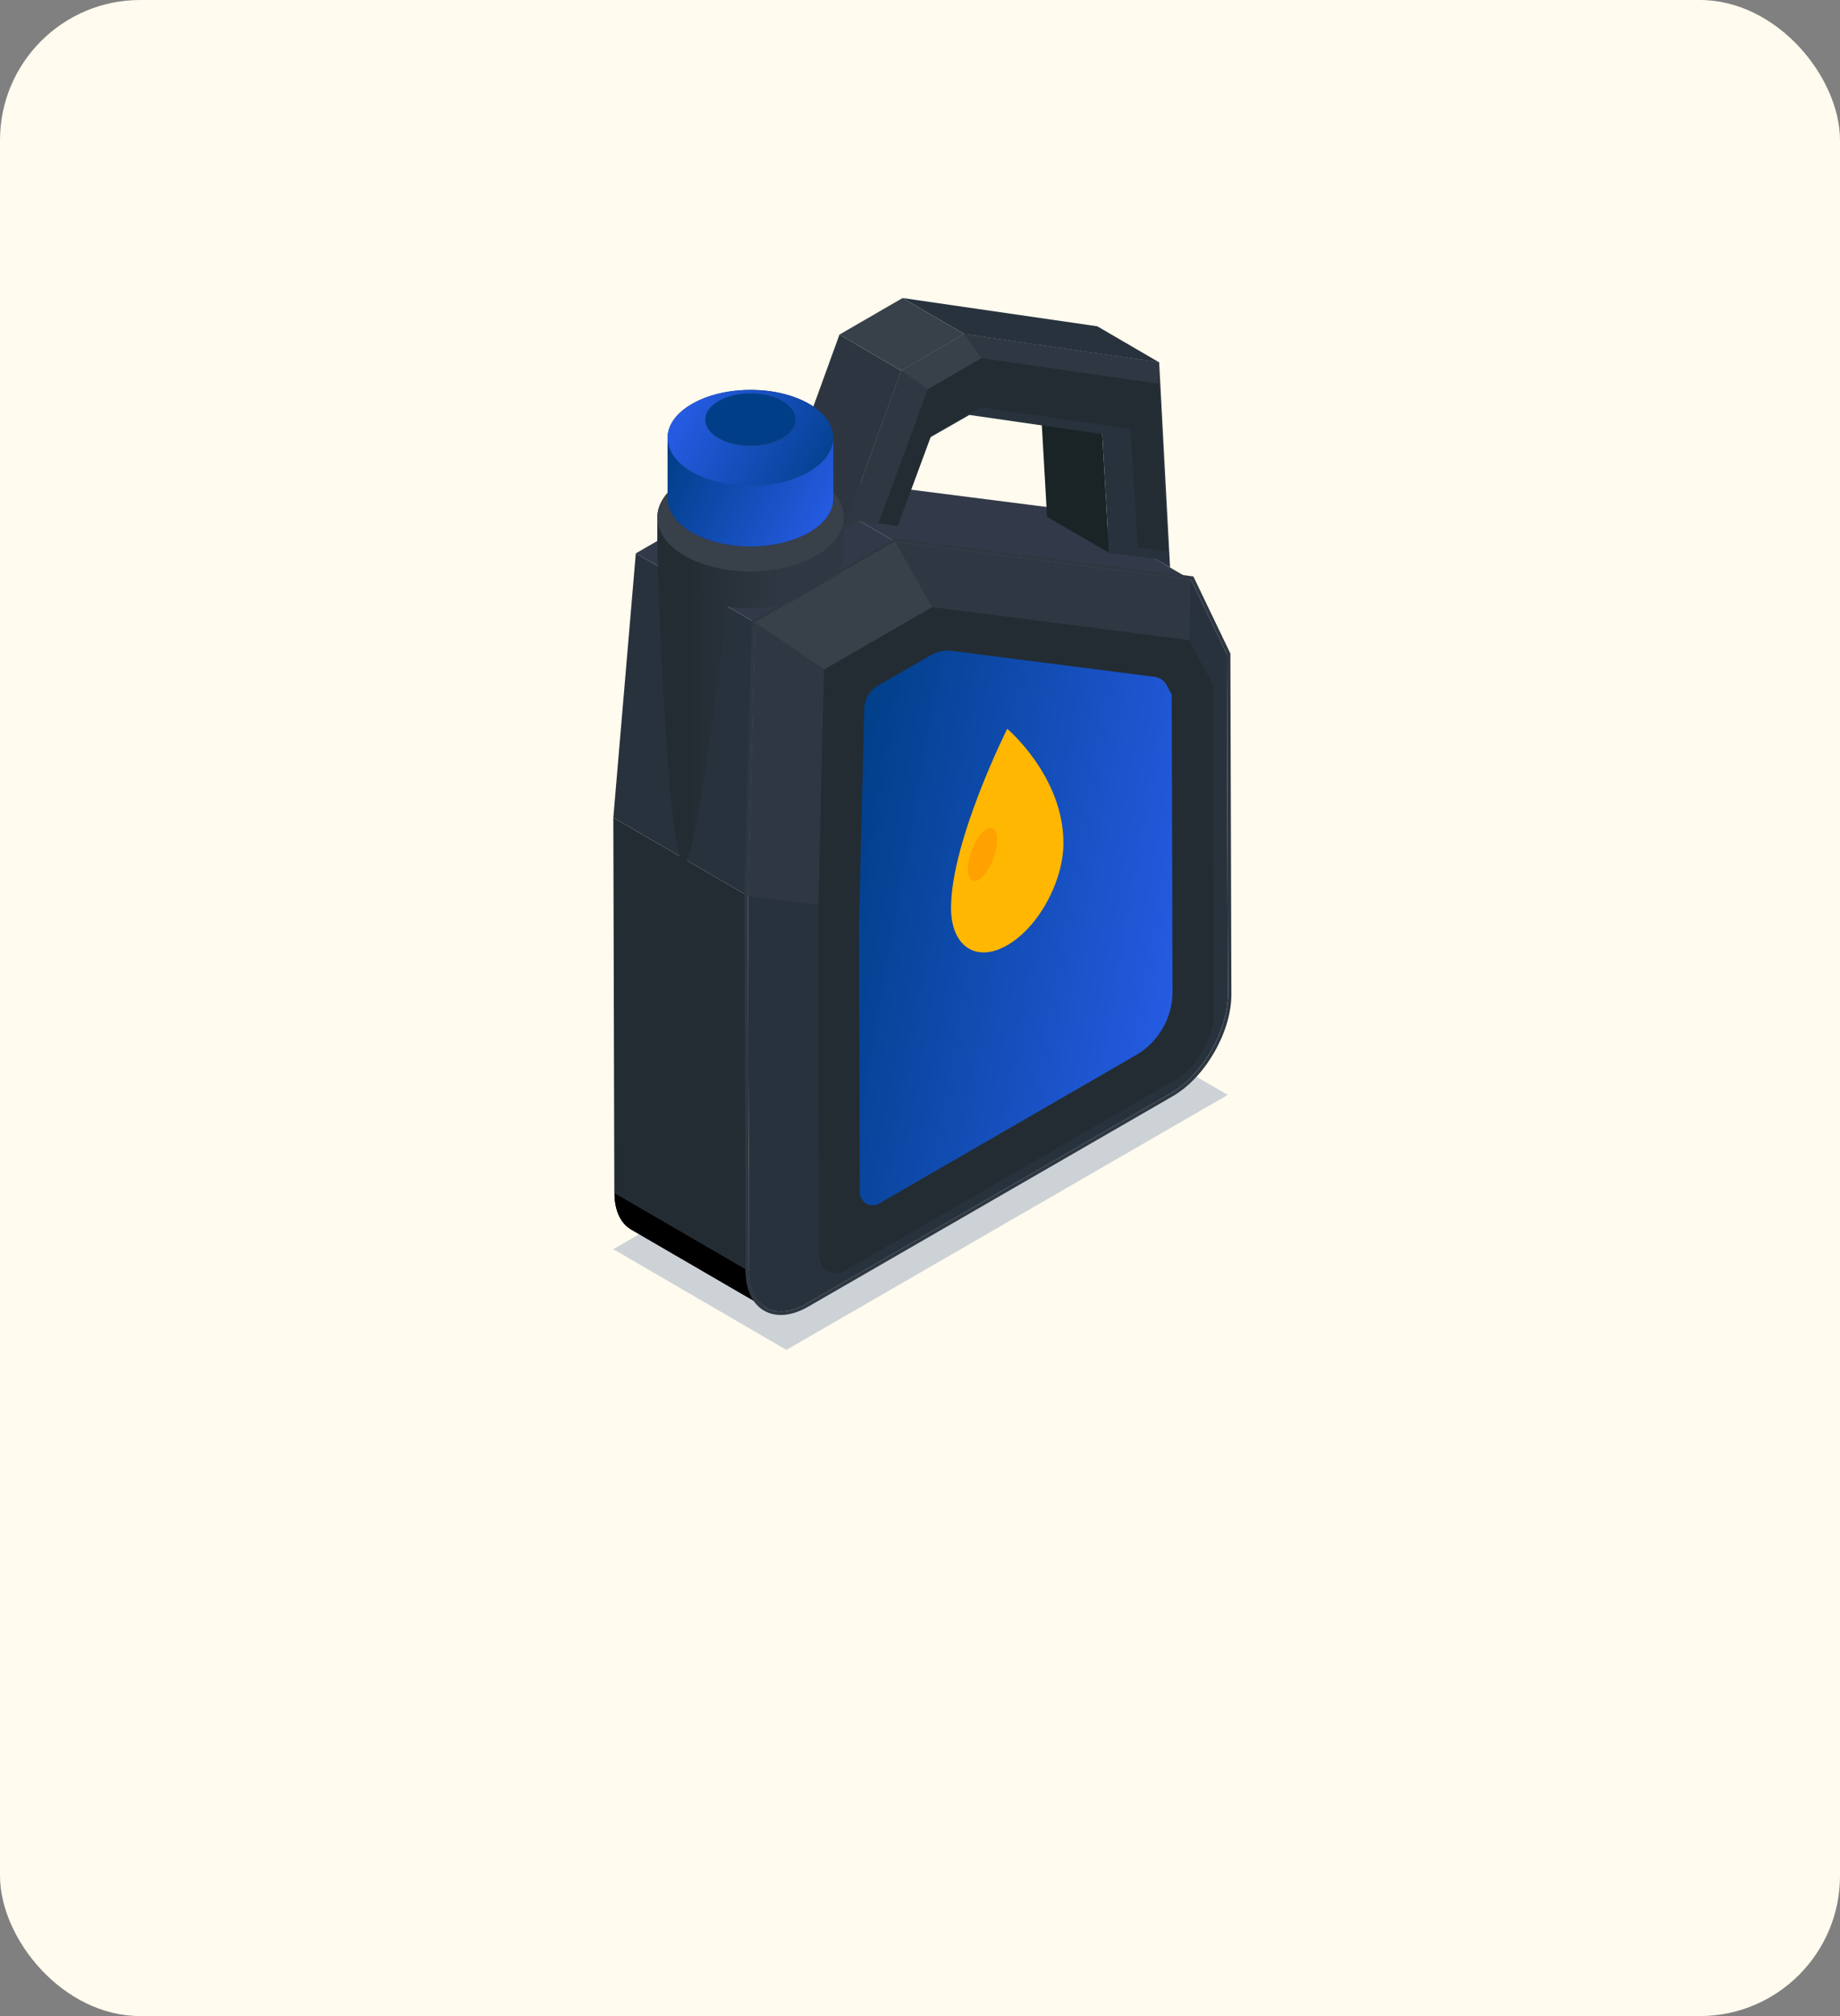 <svg xmlns="http://www.w3.org/2000/svg" width="105" height="115" fill="none"><rect width="100%" height="100%" fill="#808080" stroke="none"/><rect width="105" height="115" fill="#FFFBEE" rx="8"></rect><path fill="#CDD2D6" d="M44.876 77 35 71.256 60.185 56.72l9.876 5.735z" style="mix-blend-mode:multiply"></path><path fill="#343249" d="m43.696 74.595-7.678-4.462c-.584-.34-.952-1.066-.952-2.094l7.678 4.462c0 1.028.368 1.754.952 2.094"></path><path fill="#000" fill-rule="evenodd" d="M43.696 74.594c-.507-.294-.85-.879-.933-1.698a4 4 0 0 1-.02-.395l-7.677-4.462c0 .515.092.954.257 1.306s.403.618.695.788z" clip-rule="evenodd"></path><mask id="a" width="9" height="7" x="35" y="68" maskUnits="userSpaceOnUse" style="mask-type:luminance"><path fill="#fff" d="m43.696 74.595-7.678-4.462c-.584-.34-.952-1.066-.952-2.094l7.678 4.462c0 1.028.368 1.754.952 2.094"></path><path fill="#fff" fill-rule="evenodd" d="M43.696 74.594c-.507-.294-.85-.879-.933-1.698a4 4 0 0 1-.02-.395l-7.677-4.462c0 .515.092.954.257 1.306s.403.618.695.788z" clip-rule="evenodd"></path></mask><g mask="url(#a)"><path fill="#232C33" d="m43.696 74.595-7.678-4.462c-.584-.34-.952-1.066-.952-2.094l7.678 4.462c0 1.028.368 1.754.952 2.094"></path><path fill="#000" fill-rule="evenodd" d="M43.696 74.594c-.507-.294-.85-.879-.933-1.698a4 4 0 0 1-.02-.395l-7.677-4.462c0 .515.092.954.257 1.306s.403.618.695.788z" clip-rule="evenodd"></path></g><path fill="#232C33" d="m42.735 72.5-7.678-4.461L35 46.637l7.678 4.47z"></path><path fill="#323A49" d="m51.092 30.903-6.81-3.952 16.874 2.15 6.801 3.962z"></path><path fill="#28323D" d="M42.678 51.108 35 46.637l1.283-15.073 6.81 3.952z"></path><path fill="#323A49" d="m43.093 35.516-6.81-3.952 7.999-4.613 6.81 3.952z"></path><path fill="#28323D" d="m51.092 30.903 16.874 2.16 2.047 4.264.057 19.393c0 2.075-1.453 4.603-3.255 5.64L46.026 74.36c-1.801 1.047-3.273.207-3.282-1.868l-.057-21.393.415-15.582z"></path><path fill="#2F3842" fill-rule="evenodd" d="M51.05 30.696 68.1 32.88l2.113 4.402.057 19.438c0 1.081-.377 2.267-.979 3.31-.6 1.044-1.437 1.964-2.376 2.505L46.127 74.532c-.938.544-1.835.623-2.513.237s-1.065-1.197-1.07-2.277l-.057-21.4.418-15.693zM46.026 74.36l20.79-11.998c1.801-1.038 3.254-3.566 3.254-5.641l-.057-19.393-2.047-4.264-16.875-2.16-7.989 4.613-.415 15.582.057 21.393c.01 2.075 1.48 2.915 3.282 1.868" clip-rule="evenodd"></path><path fill="#2F3842" d="m42.678 51.108 4.009.518.349-13.441-3.943-2.67z"></path><path fill="#232C33" d="m46.687 52.4.34-14.215 6.159-3.556 14.667 1.877 1.35 2.528.056 18.93c0 1.218-1 2.944-2.056 3.557L48.206 72.49a.973.973 0 0 1-1.462-.84l-.057-19.242z"></path><path fill="url(#b)" d="m49.026 52.428.293-12.007c.009-.538.301-1.029.773-1.302l3.018-1.745a1.9 1.9 0 0 1 1.217-.245l11.555 1.48a.92.92 0 0 1 .698.482l.283.528.047 16.931c0 1.5-.792 2.886-2.094 3.641l-14.649 8.461a.736.736 0 0 1-1.103-.632l-.047-15.592z"></path><path fill="#1A2326" d="m63.288 31.535-3.537-2.056-.387-6.773 3.538 2.057z"></path><path fill="#28323D" d="M55.035 19.056 51.507 17l11.112 1.613 3.527 2.056z"></path><path fill="#2D3640" d="m48.13 30.234-3.528-2.047 3.302-9.103 3.528 2.057z"></path><path fill="#38404A" d="m51.432 21.14-3.528-2.055L51.507 17l3.528 2.056z"></path><path fill="#28323D" d="m55.035 19.056 11.112 1.613.622 11.696-.858-.49-2.622-.34-.387-6.772-7.584-1.094-2.273 1.301-1.811 5.028-2.198-.283-.905.519 3.301-9.093z"></path><path fill="#2F3842" d="m52.95 22.197-2.603 7.169-.179.49-1.132-.141-.905.518 3.301-9.092z"></path><path fill="#232C33" d="m64.92 31.224-.396-6.754-8.583-1.245-2.802 1.623-1.905 5.15-1.113-.142 2.83-7.659 3.065-1.773 10.102 1.462.51 9.564z"></path><path fill="#38404A" d="m51.432 21.14 1.519 1.057 3.065-1.773-.98-1.368z"></path><path fill="#2F3842" d="m66.118 21.886.028-1.217-11.111-1.613.98 1.368z"></path><path fill="#343249" d="M48.168 31.592c0-.764-.49-1.528-1.481-2.122v-2.094c.981.594 1.471 1.358 1.471 2.122v2.094z"></path><path fill="#343249" d="M46.687 29.47c2.037 1.226 1.962 3.179-.16 4.358-2.123 1.179-5.49 1.15-7.528-.076s-1.962-3.179.16-4.358c2.123-1.179 5.49-1.15 7.528.076"></path><path fill="#343249" d="M37.509 29.526c0-.81.547-1.622 1.641-2.235 2.122-1.18 5.49-1.15 7.527.075v2.094c-2.028-1.226-5.395-1.254-7.517-.075-1.095.613-1.642 1.424-1.642 2.235v-2.094z"></path><path fill="#38404A" d="m46.677 27.376-1.17-.066c-1.414-.849-3.763-.877-5.234-.057s-1.529 2.18-.104 3.028c1.415.85 3.763.877 5.235.057 1.471-.82 1.528-2.18.104-3.028zc2.037 1.226 1.961 3.179-.161 4.358s-5.49 1.15-7.527-.076-1.962-3.178.16-4.358 5.49-1.15 7.527.076"></path><path fill="#343249" d="M46.536 28.781c0-.528-.34-1.066-1.028-1.48v-.36c.688.416 1.028.944 1.028 1.482zM39.131 28.451c0-.566.378-1.132 1.142-1.556 1.471-.82 3.82-.802 5.235.056v.359c-1.415-.849-3.754-.877-5.235-.057-.755.425-1.142.99-1.142 1.557z"></path><path fill="#343249" d="M39.131 28.81v-.359c0 .528.34 1.066 1.029 1.48 1.414.85 3.763.878 5.235.057.763-.424 1.14-.99 1.14-1.556v.359c0 .566-.377 1.131-1.14 1.556-1.472.82-3.82.802-5.236-.057-.688-.415-1.028-.943-1.028-1.48"></path><path fill="#343249" d="M46.243 26.536c1.811 1.085 1.745 2.82-.141 3.877-1.886 1.047-4.877 1.019-6.688-.066s-1.745-2.82.142-3.877c1.886-1.047 4.876-1.018 6.687.066m-.735.415c-1.415-.849-3.764-.877-5.235-.056-1.472.82-1.528 2.179-.104 3.028 1.415.849 3.764.877 5.235.056 1.471-.82 1.528-2.179.104-3.027"></path><path fill="#343249" d="M47.564 28.423c0-.68-.443-1.358-1.32-1.887v-3.461c.867.528 1.301 1.207 1.31 1.886 0 1.038 0 2.424.01 3.462M38.094 24.99c0-.727.481-1.444 1.453-1.981 1.886-1.047 4.876-1.02 6.687.066v3.461c-1.801-1.085-4.791-1.122-6.678-.066-.971.538-1.453 1.264-1.453 1.981 0-1.038 0-2.424-.009-3.462"></path><path fill="url(#c)" d="M37.519 31.63v-2.094c0 .764.49 1.528 1.471 2.122 2.037 1.226 5.405 1.255 7.527.075 1.094-.613 1.641-1.424 1.641-2.235v2.094c0 .811-.537 1.622-1.631 2.236-2.123 1.179-5.49 1.15-7.528-.076-.99-.594-1.48-1.358-1.48-2.122"></path><path fill="#003F88" d="M44.687 22.886c.99.594.953 1.547-.075 2.113s-2.67.556-3.65-.038c-.982-.594-.953-1.547.075-2.113 1.028-.575 2.67-.556 3.65.038"></path><path fill="url(#d)" d="M46.234 23.075c-1.811-1.085-4.801-1.123-6.688-.066s-1.943 2.782-.141 3.876c1.81 1.085 4.801 1.123 6.688.066 1.886-1.047 1.943-2.782.141-3.876m-1.622 1.933c-1.029.576-2.67.557-3.65-.037-.982-.595-.954-1.547.075-2.113 1.028-.576 2.67-.557 3.65.037.981.595.953 1.547-.075 2.113"></path><path fill="url(#e)" d="M38.103 28.451v-3.462c0 .68.424 1.358 1.311 1.887 1.811 1.084 4.801 1.122 6.688.066.971-.538 1.452-1.264 1.452-1.981v3.462c.01.717-.471 1.443-1.443 1.98-1.886 1.048-4.876 1.02-6.687-.066-.878-.528-1.312-1.207-1.321-1.886"></path><path fill="#38404A" d="m43.093 35.516 3.943 2.67 6.16-3.557-2.104-3.726z"></path><path fill="#2F3842" d="m67.957 33.063-.094 3.443-14.667-1.877-2.104-3.726z"></path><path fill="url(#f)" d="M41.518 34.601c-.934-.132-1.811-.415-2.519-.849-.99-.594-1.48-1.358-1.48-2.122 0 0 .5 17.035 1.49 17.63.707.424 2.518-14.659 2.518-14.659z"></path><path fill="#FFB702" d="M57.478 41.572s-3.207 6.395-3.207 10.215c0 2.198 1.433 3.15 3.207 2.132zM57.478 41.572s3.207 2.697 3.207 6.518c0 2.197-1.434 4.81-3.207 5.829z"></path><path fill="#FF9B00" fill-opacity=".75" d="M56.799 48.618c-.217.84-.727 1.575-1.132 1.64-.406.067-.557-.556-.33-1.395.226-.84.726-1.575 1.131-1.641.406-.066.557.556.33 1.396"></path><defs><linearGradient id="b" x1="49.63" x2="72.089" y1="37.112" y2="41.087" gradientUnits="userSpaceOnUse"><stop stop-color="#003F88"></stop><stop offset="1" stop-color="#295EEC"></stop></linearGradient><linearGradient id="c" x1="36.962" x2="47.847" y1="32.092" y2="32.092" gradientUnits="userSpaceOnUse"><stop offset=".21" stop-color="#232C33"></stop><stop offset=".69" stop-color="#2F3842"></stop></linearGradient><linearGradient id="d" x1="38.416" x2="47.894" y1="22.238" y2="27.355" gradientUnits="userSpaceOnUse"><stop stop-color="#295EEC"></stop><stop offset="1" stop-color="#003F88"></stop></linearGradient><linearGradient id="e" x1="38.427" x2="48.398" y1="24.961" y2="29.712" gradientUnits="userSpaceOnUse"><stop stop-color="#003F88"></stop><stop offset="1" stop-color="#295EEC"></stop></linearGradient><linearGradient id="f" x1="36.962" x2="47.847" y1="40.449" y2="40.449" gradientUnits="userSpaceOnUse"><stop offset=".21" stop-color="#232C33"></stop><stop offset=".69" stop-color="#2F3842"></stop></linearGradient></defs></svg>